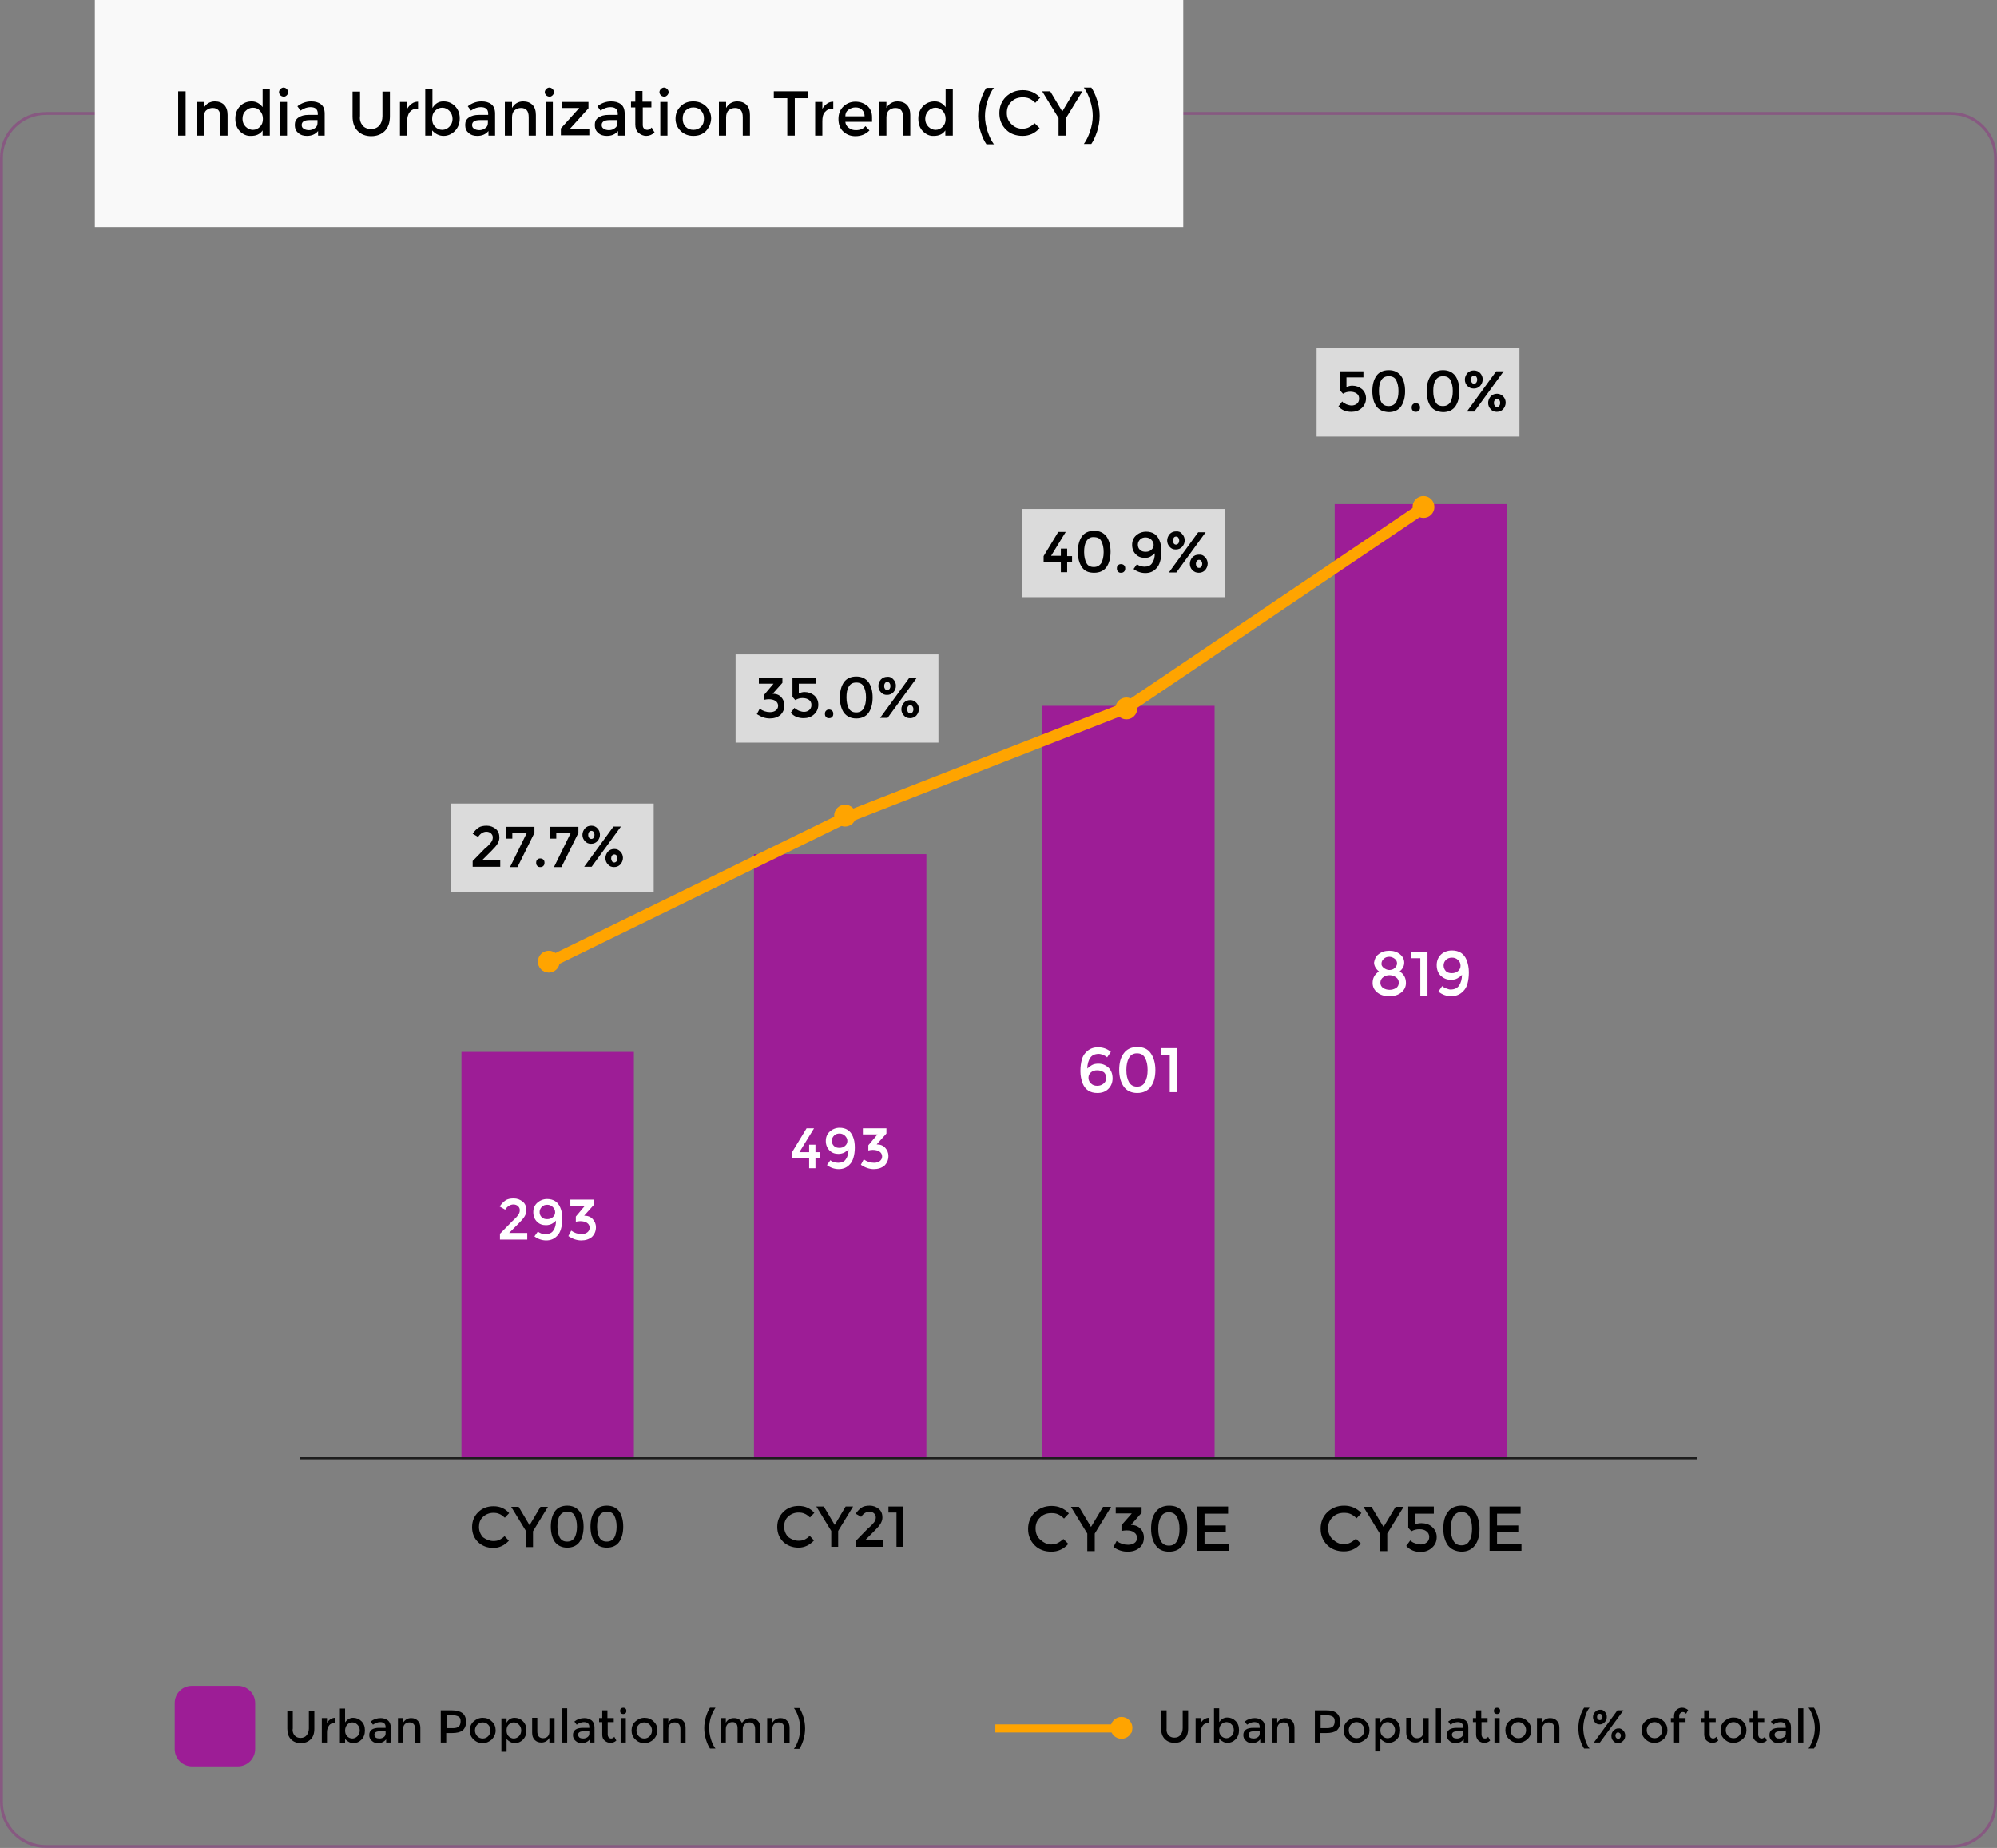 <?xml version="1.0" encoding="utf-8"?>
<!-- Generator: Adobe Illustrator 25.4.1, SVG Export Plug-In . SVG Version: 6.00 Build 0)  -->
<svg version="1.1" id="Layer_1" xmlns="http://www.w3.org/2000/svg" xmlns:xlink="http://www.w3.org/1999/xlink" x="0px" y="0px"
	 viewBox="0 0 695 643" style="enable-background:new 0 0 695 643;" xml:space="preserve">
<rect x="0" y="0" width="695" height="643" fill="#808080" stroke="none"/>
<style type="text/css">
	.st0{opacity:0.4;}
	.st1{fill:none;}
	.st2{fill:none;stroke:#911E82;}
	.st3{fill:#F9F9F9;}
	.st4{fill:#DBDBDB;}
	.st5{fill:#9D1D96;}
	.st6{fill:#FFFFFF;}
	.st7{fill:#FFA400;}
	.st8{fill:none;stroke:#FFA400;stroke-width:4;stroke-linecap:round;}
	.st9{fill:none;stroke:#1D1D1D;}
</style>
<g id="Rectangle_259" transform="translate(1010 394)" class="st0">
	<path class="st1" d="M-994-355h663c8.8,0,16,7.2,16,16v572c0,8.8-7.2,16-16,16h-663c-8.8,0-16-7.2-16-16v-572
		C-1010-347.8-1002.8-355-994-355z"/>
	<path class="st2" d="M-994-354.5h663c8.6,0,15.5,6.9,15.5,15.5v572c0,8.6-6.9,15.5-15.5,15.5h-663c-8.6,0-15.5-6.9-15.5-15.5v-572
		C-1009.5-347.6-1002.6-354.5-994-354.5z"/>
</g>
<rect id="Rectangle_260" x="33" y="0" class="st3" width="378.8" height="79"/>
<g>
	<path d="M62,31.8h2.6v15.4H62V31.8z"/>
	<path d="M70.9,40.9v6.3h-2.5V35.5h2.5v2.1c0.4-0.7,0.9-1.3,1.6-1.7c0.7-0.4,1.4-0.6,2.3-0.6c1.3,0,2.4,0.4,3.2,1.2s1.2,2,1.2,3.5
		v7.2h-2.5v-6.4c0-2.2-0.9-3.2-2.7-3.2c-0.9,0-1.6,0.3-2.2,0.8C71.2,38.9,70.9,39.8,70.9,40.9z"/>
	<path d="M83.5,45.7c-1.1-1.1-1.6-2.6-1.6-4.4c0-1.8,0.6-3.3,1.7-4.4s2.5-1.6,4-1.6s2.8,0.7,3.8,2v-6.4h2.5v16.3h-2.5v-1.8
		c-0.9,1.3-2.2,1.9-4,1.9C85.9,47.4,84.6,46.8,83.5,45.7z M84.4,41.4c0,1.1,0.4,2,1.1,2.7c0.7,0.7,1.6,1.1,2.5,1.1
		c1,0,1.8-0.4,2.5-1.1s1-1.6,1-2.7c0-1.1-0.3-2-1-2.8s-1.5-1.1-2.5-1.1c-1,0-1.8,0.4-2.5,1.1C84.7,39.3,84.4,40.3,84.4,41.4z"/>
	<path d="M97.6,33.2c-0.3-0.3-0.5-0.7-0.5-1.1c0-0.4,0.2-0.8,0.5-1.1c0.3-0.3,0.7-0.5,1.1-0.5c0.4,0,0.8,0.2,1.1,0.5
		c0.3,0.3,0.5,0.7,0.5,1.1c0,0.4-0.2,0.8-0.5,1.1c-0.3,0.3-0.7,0.5-1.1,0.5C98.3,33.6,97.9,33.5,97.6,33.2z M99.9,47.2h-2.5V35.5
		h2.5V47.2z"/>
	<path d="M112.9,47.2h-2.2v-1.6c-1,1.2-2.3,1.7-3.9,1.7c-1.2,0-2.2-0.3-3-1c-0.8-0.7-1.2-1.6-1.2-2.8c0-1.2,0.4-2,1.3-2.6
		c0.9-0.6,2-0.9,3.5-0.9h3.2v-0.4c0-1.6-0.9-2.3-2.6-2.3c-1.1,0-2.2,0.4-3.4,1.2l-1.1-1.5c1.4-1.1,3-1.7,4.8-1.7
		c1.4,0,2.5,0.3,3.4,1c0.9,0.7,1.3,1.8,1.3,3.3V47.2z M110.5,42.8v-1h-2.8c-1.8,0-2.7,0.6-2.7,1.7c0,0.6,0.2,1,0.7,1.3
		c0.4,0.3,1.1,0.5,1.8,0.5s1.5-0.2,2.1-0.7C110.2,44.2,110.5,43.6,110.5,42.8z"/>
	<path d="M126.2,43.7c0.7,0.8,1.7,1.2,2.9,1.2c1.2,0,2.2-0.4,2.9-1.2c0.7-0.8,1.1-1.9,1.1-3.3v-8.5h2.6v8.6c0,2.2-0.6,3.9-1.8,5.1
		c-1.2,1.2-2.8,1.8-4.7,1.8c-1.9,0-3.5-0.6-4.7-1.8c-1.2-1.2-1.8-2.9-1.8-5.1v-8.6h2.6v8.5C125.1,41.7,125.5,42.8,126.2,43.7z"/>
	<path d="M145.4,37.8c-1.2,0-2.1,0.4-2.8,1.2c-0.6,0.8-0.9,1.9-0.9,3.2v5h-2.5V35.5h2.5v2.4c0.4-0.7,0.9-1.3,1.6-1.8
		c0.7-0.5,1.4-0.7,2.2-0.7l0,2.5C145.5,37.8,145.5,37.8,145.4,37.8z"/>
	<path d="M154.3,35.3c1.6,0,2.9,0.5,4,1.6c1.1,1.1,1.7,2.5,1.7,4.3s-0.6,3.3-1.7,4.4s-2.4,1.7-3.9,1.7c-1.5,0-2.8-0.6-4-1.9v1.8H148
		V30.9h2.5v6.7C151.5,36,152.7,35.3,154.3,35.3z M150.4,41.4c0,1.1,0.3,2,1,2.7s1.5,1.1,2.5,1.1c1,0,1.8-0.4,2.5-1.1
		c0.7-0.7,1.1-1.6,1.1-2.7s-0.4-2.1-1.1-2.8s-1.5-1.1-2.5-1.1c-1,0-1.8,0.4-2.5,1.1S150.4,40.2,150.4,41.4z"/>
	<path d="M172.3,47.2H170v-1.6c-1,1.2-2.3,1.7-3.9,1.7c-1.2,0-2.2-0.3-3-1c-0.8-0.7-1.2-1.6-1.2-2.8c0-1.2,0.4-2,1.3-2.6
		c0.9-0.6,2-0.9,3.5-0.9h3.2v-0.4c0-1.6-0.9-2.3-2.6-2.3c-1.1,0-2.2,0.4-3.4,1.2l-1.1-1.5c1.4-1.1,3-1.7,4.8-1.7
		c1.4,0,2.5,0.3,3.4,1c0.9,0.7,1.3,1.8,1.3,3.3V47.2z M169.8,42.8v-1h-2.8c-1.8,0-2.7,0.6-2.7,1.7c0,0.6,0.2,1,0.7,1.3
		c0.4,0.3,1.1,0.5,1.8,0.5s1.5-0.2,2.1-0.7C169.5,44.2,169.8,43.6,169.8,42.8z"/>
	<path d="M178.2,40.9v6.3h-2.5V35.5h2.5v2.1c0.4-0.7,0.9-1.3,1.6-1.7c0.7-0.4,1.4-0.6,2.3-0.6c1.3,0,2.4,0.4,3.2,1.2
		c0.8,0.8,1.2,2,1.2,3.5v7.2H184v-6.4c0-2.2-0.9-3.2-2.7-3.2c-0.9,0-1.6,0.3-2.2,0.8C178.5,38.9,178.2,39.8,178.2,40.9z"/>
	<path d="M190.1,33.2c-0.3-0.3-0.5-0.7-0.5-1.1c0-0.4,0.2-0.8,0.5-1.1c0.3-0.3,0.7-0.5,1.1-0.5c0.4,0,0.8,0.2,1.1,0.5
		c0.3,0.3,0.5,0.7,0.5,1.1c0,0.4-0.2,0.8-0.5,1.1c-0.3,0.3-0.7,0.5-1.1,0.5C190.8,33.6,190.4,33.5,190.1,33.2z M192.4,47.2h-2.5
		V35.5h2.5V47.2z"/>
	<path d="M195.6,37.6v-2.1h9.2v2.2l-6.6,7.3h6.9v2.1h-9.9v-2.4l6.4-7.1H195.6z"/>
	<path d="M217.3,47.2h-2.2v-1.6c-1,1.2-2.3,1.7-3.9,1.7c-1.2,0-2.2-0.3-3-1c-0.8-0.7-1.2-1.6-1.2-2.8c0-1.2,0.4-2,1.3-2.6
		c0.9-0.6,2-0.9,3.5-0.9h3.2v-0.4c0-1.6-0.9-2.3-2.6-2.3c-1.1,0-2.2,0.4-3.4,1.2l-1.1-1.5c1.4-1.1,3-1.7,4.8-1.7
		c1.4,0,2.5,0.3,3.4,1c0.9,0.7,1.3,1.8,1.3,3.3V47.2z M214.9,42.8v-1h-2.8c-1.8,0-2.7,0.6-2.7,1.7c0,0.6,0.2,1,0.7,1.3
		c0.4,0.3,1.1,0.5,1.8,0.5c0.8,0,1.5-0.2,2.1-0.7C214.6,44.2,214.9,43.6,214.9,42.8z"/>
	<path d="M223.7,37.5v5.9c0,0.6,0.1,1,0.4,1.3s0.7,0.5,1.2,0.5c0.5,0,1-0.3,1.5-0.8l1,1.7c-0.9,0.8-1.8,1.2-2.9,1.2
		c-1,0-1.9-0.4-2.7-1.1s-1.1-1.7-1.1-2.9v-5.9h-1.5v-2h1.5v-3.7h2.5v3.7h3.1v2H223.7z"/>
	<path d="M230,33.2c-0.3-0.3-0.5-0.7-0.5-1.1c0-0.4,0.2-0.8,0.5-1.1c0.3-0.3,0.7-0.5,1.1-0.5c0.4,0,0.8,0.2,1.1,0.5
		c0.3,0.3,0.5,0.7,0.5,1.1c0,0.4-0.2,0.8-0.5,1.1c-0.3,0.3-0.7,0.5-1.1,0.5C230.7,33.6,230.3,33.5,230,33.2z M232.3,47.2h-2.5V35.5
		h2.5V47.2z"/>
	<path d="M245.7,45.6c-1.2,1.2-2.6,1.7-4.4,1.7s-3.2-0.6-4.4-1.7c-1.2-1.2-1.8-2.6-1.8-4.3c0-1.7,0.6-3.1,1.8-4.3
		c1.2-1.2,2.6-1.7,4.4-1.7s3.2,0.6,4.4,1.7c1.2,1.2,1.8,2.6,1.8,4.3C247.4,43,246.8,44.4,245.7,45.6z M238.6,44.1
		c0.7,0.7,1.6,1.1,2.7,1.1s2-0.4,2.7-1.1c0.7-0.7,1-1.6,1-2.8s-0.3-2-1-2.8c-0.7-0.7-1.6-1.1-2.7-1.1s-2,0.4-2.7,1.1
		c-0.7,0.7-1,1.6-1,2.8S237.9,43.4,238.6,44.1z"/>
	<path d="M252.7,40.9v6.3h-2.5V35.5h2.5v2.1c0.4-0.7,0.9-1.3,1.6-1.7c0.7-0.4,1.4-0.6,2.3-0.6c1.3,0,2.4,0.4,3.2,1.2
		c0.8,0.8,1.2,2,1.2,3.5v7.2h-2.5v-6.4c0-2.2-0.9-3.2-2.7-3.2c-0.9,0-1.6,0.3-2.2,0.8C253,38.9,252.7,39.8,252.7,40.9z"/>
	<path d="M276.6,34.2v13H274v-13h-4.7v-2.4h11.9v2.4H276.6z"/>
	<path d="M289.9,37.8c-1.2,0-2.1,0.4-2.8,1.2s-0.9,1.9-0.9,3.2v5h-2.5V35.5h2.5v2.4c0.4-0.7,0.9-1.3,1.6-1.8
		c0.7-0.5,1.4-0.7,2.2-0.7l0,2.5C290,37.8,289.9,37.8,289.9,37.8z"/>
	<path d="M303.4,42.4h-9.2c0.1,0.9,0.4,1.5,1.2,2.1s1.5,0.8,2.5,0.8c1.5,0,2.6-0.5,3.3-1.4l1.4,1.5c-1.3,1.3-2.9,2-4.9,2
		c-1.6,0-3-0.5-4.2-1.6s-1.7-2.6-1.7-4.4c0-1.8,0.6-3.3,1.8-4.4c1.2-1.1,2.6-1.6,4.1-1.6c1.6,0,2.9,0.5,4.1,1.4c1.1,1,1.7,2.3,1.7,4
		V42.4z M294.2,40.5h6.7c0-1-0.3-1.7-0.9-2.3s-1.4-0.8-2.3-0.8c-0.9,0-1.7,0.3-2.4,0.8C294.5,38.8,294.2,39.5,294.2,40.5z"/>
	<path d="M308.5,40.9v6.3h-2.5V35.5h2.5v2.1c0.4-0.7,0.9-1.3,1.6-1.7c0.7-0.4,1.4-0.6,2.3-0.6c1.3,0,2.4,0.4,3.2,1.2
		c0.8,0.8,1.2,2,1.2,3.5v7.2h-2.5v-6.4c0-2.2-0.9-3.2-2.7-3.2c-0.9,0-1.6,0.3-2.2,0.8C308.8,38.9,308.5,39.8,308.5,40.9z"/>
	<path d="M321.2,45.7c-1.1-1.1-1.6-2.6-1.6-4.4c0-1.8,0.6-3.3,1.7-4.4c1.1-1.1,2.5-1.6,4-1.6c1.6,0,2.8,0.7,3.8,2v-6.4h2.5v16.3H329
		v-1.8c-0.9,1.3-2.2,1.9-4,1.9C323.6,47.4,322.3,46.8,321.2,45.7z M322,41.4c0,1.1,0.4,2,1.1,2.7s1.6,1.1,2.5,1.1
		c1,0,1.8-0.4,2.5-1.1c0.7-0.7,1-1.6,1-2.7c0-1.1-0.3-2-1-2.8c-0.7-0.7-1.5-1.1-2.5-1.1s-1.8,0.4-2.5,1.1S322,40.3,322,41.4z"/>
	<path d="M343.7,35.1c-0.6,1.8-0.9,3.6-0.9,5.3s0.3,3.4,0.9,5.3c0.6,1.8,1.3,3.3,2.2,4.5h-2.6c-0.7-1-1.4-2.4-2-4.3
		c-0.6-1.8-0.9-3.7-0.9-5.5s0.3-3.7,0.9-5.5c0.6-1.8,1.2-3.3,2-4.3h2.6C345,31.7,344.3,33.2,343.7,35.1z"/>
	<path d="M355.8,44.8c0.9,0,1.7-0.2,2.3-0.5c0.6-0.3,1.3-0.8,2-1.4l1.7,1.7c-1.6,1.8-3.6,2.7-5.9,2.7c-2.3,0-4.3-0.7-5.8-2.2
		c-1.5-1.5-2.3-3.4-2.3-5.7s0.8-4.2,2.3-5.7c1.6-1.5,3.5-2.3,5.9-2.3c2.4,0,4.4,0.9,6,2.6l-1.7,1.8c-0.7-0.7-1.4-1.2-2.1-1.5
		c-0.7-0.3-1.4-0.4-2.3-0.4c-1.6,0-2.9,0.5-3.9,1.5c-1.1,1-1.6,2.3-1.6,3.9s0.5,2.9,1.6,3.9C353.1,44.3,354.3,44.8,355.8,44.8z"/>
	<path d="M371,47.2h-2.6v-6.1l-5.7-9.3h2.8l4.2,7l4.2-7h2.8l-5.7,9.3V47.2z"/>
	<path d="M379.4,45.6c0.6-1.8,0.9-3.6,0.9-5.3s-0.3-3.4-0.9-5.3c-0.6-1.8-1.3-3.3-2.2-4.5h2.6c0.7,1,1.4,2.4,2,4.3
		c0.6,1.8,0.9,3.7,0.9,5.5s-0.3,3.7-0.9,5.5c-0.6,1.8-1.3,3.3-2,4.3h-2.6C378.1,48.9,378.8,47.4,379.4,45.6z"/>
</g>
<g>
	<rect x="156.9" y="279.6" class="st4" width="70.6" height="30.7"/>
	<path id="Path_166" class="st5" d="M160.6,366h60v141.7h-60V366z"/>
	<g>
		<path class="st6" d="M180.3,422.8c0.4-0.5,0.6-1.1,0.6-1.7c0-0.6-0.2-1-0.6-1.4c-0.4-0.4-1-0.6-1.6-0.6c-1.1,0-2.1,0.6-2.9,1.8
			l-1.9-1.1c0.6-0.9,1.3-1.6,2-2.1c0.7-0.5,1.7-0.7,2.9-0.7c1.2,0,2.2,0.4,3.1,1.1s1.3,1.8,1.3,3c0,0.7-0.2,1.4-0.6,2.1
			c-0.4,0.7-1.1,1.5-2.1,2.5l-3.3,3.3h6.3v2.3H174v-2l4.2-4.3C179.2,424.1,179.9,423.4,180.3,422.8z"/>
		<path class="st6" d="M189.9,429.4c1.2,0,2.2-0.4,2.7-1.3c0.6-0.8,0.9-2,0.9-3.4c-0.3,0.4-0.8,0.7-1.4,1.1
			c-0.6,0.3-1.3,0.5-2.1,0.5c-1.3,0-2.3-0.4-3.1-1.2c-0.8-0.8-1.3-1.9-1.3-3.3s0.5-2.5,1.4-3.3c0.9-0.8,2.1-1.3,3.4-1.3
			c2.2,0,3.8,1,4.6,3c0.5,1.1,0.7,2.4,0.7,3.9c0,1.4-0.2,2.6-0.5,3.6c-0.3,1-0.7,1.7-1.3,2.3c-1,1.1-2.3,1.6-3.8,1.6
			s-2.9-0.5-4.1-1.4l1.2-1.7c0.3,0.3,0.7,0.5,1.2,0.7C189.1,429.3,189.5,429.4,189.9,429.4z M190.4,424.2c0.8,0,1.5-0.2,2-0.7
			c0.5-0.4,0.8-1,0.8-1.7c0-0.7-0.3-1.3-0.8-1.8c-0.5-0.5-1.2-0.8-1.9-0.8c-0.8,0-1.4,0.2-1.9,0.7c-0.5,0.5-0.8,1.1-0.8,1.8
			s0.2,1.3,0.7,1.8S189.6,424.2,190.4,424.2z"/>
		<path class="st6" d="M198.5,419.5v-2.1h8.2v1.8l-3.4,3.8c1.3,0,2.3,0.4,3,1.2c0.7,0.8,1.1,1.7,1.1,2.8c0,1.4-0.5,2.5-1.4,3.4
			c-1,0.8-2.2,1.2-3.7,1.2c-1.5,0-3-0.5-4.5-1.5l1-1.9c1.1,0.8,2.3,1.2,3.6,1.2c0.8,0,1.5-0.2,2-0.6c0.5-0.4,0.8-0.9,0.8-1.6
			c0-0.7-0.3-1.3-0.9-1.7s-1.4-0.6-2.4-0.6c-0.5,0-1,0.1-1.5,0.2v-1.8l3.2-3.8H198.5z"/>
	</g>
	<path id="Path_166_00000132783197415223624450000002036098249095533717_" class="st5" d="M262.4,297.2h60v210.5h-60V297.2z"/>
	<g>
		<path class="st6" d="M281.6,400.9v-2.6h2.2v2.6h1.7v2.1h-1.7v3.5h-2.2v-3.5h-6V401l5.1-8.4h2.6l-5.1,8.3H281.6z"/>
		<path class="st6" d="M291.7,404.6c1.2,0,2.2-0.4,2.7-1.3c0.6-0.8,0.9-2,0.9-3.4c-0.3,0.4-0.8,0.7-1.4,1.1
			c-0.6,0.3-1.3,0.5-2.1,0.5c-1.3,0-2.3-0.4-3.1-1.2c-0.8-0.8-1.3-1.9-1.3-3.3s0.5-2.5,1.4-3.3c0.9-0.8,2.1-1.3,3.4-1.3
			c2.2,0,3.8,1,4.6,3c0.5,1.1,0.7,2.4,0.7,3.9c0,1.4-0.2,2.6-0.5,3.6c-0.3,1-0.7,1.7-1.3,2.3c-1,1.1-2.3,1.6-3.8,1.6
			s-2.9-0.5-4.1-1.4l1.2-1.7c0.3,0.3,0.7,0.5,1.2,0.7C290.8,404.5,291.3,404.6,291.7,404.6z M292.1,399.4c0.8,0,1.5-0.2,2-0.7
			c0.5-0.4,0.8-1,0.8-1.7c0-0.7-0.3-1.3-0.8-1.8c-0.5-0.5-1.2-0.8-1.9-0.8c-0.8,0-1.4,0.2-1.9,0.7c-0.5,0.5-0.8,1.1-0.8,1.8
			s0.2,1.3,0.7,1.8S291.3,399.4,292.1,399.4z"/>
		<path class="st6" d="M300.3,394.7v-2.1h8.2v1.8l-3.4,3.8c1.3,0,2.3,0.4,3,1.2c0.7,0.8,1.1,1.7,1.1,2.8c0,1.4-0.5,2.5-1.4,3.4
			c-1,0.8-2.2,1.2-3.7,1.2c-1.5,0-3-0.5-4.5-1.5l1-1.9c1.1,0.8,2.3,1.2,3.6,1.2c0.8,0,1.5-0.2,2-0.6c0.5-0.4,0.8-0.9,0.8-1.6
			c0-0.7-0.3-1.3-0.9-1.7s-1.4-0.6-2.4-0.6c-0.5,0-1,0.1-1.5,0.2v-1.8l3.2-3.8H300.3z"/>
	</g>
	<path id="Path_166_00000090988873042093792930000007882837740494440875_" class="st5" d="M362.7,245.6h60v262.1h-60V245.6z"/>
	<g>
		<path class="st6" d="M382.4,366.7c-1.4,0-2.4,0.5-3,1.4s-1,2.2-1,3.7c0.4-0.4,0.9-0.8,1.6-1.2c0.7-0.4,1.5-0.5,2.3-0.5
			c1.4,0,2.5,0.5,3.5,1.4c0.9,0.9,1.4,2.1,1.4,3.7c0,1.5-0.5,2.7-1.5,3.7s-2.3,1.4-3.8,1.4c-2.5,0-4.2-1.1-5.1-3.3
			c-0.5-1.3-0.8-2.7-0.8-4.3s0.2-2.9,0.5-4c0.3-1.1,0.8-1.9,1.4-2.5c1.1-1.2,2.5-1.8,4.2-1.8c1.7,0,3.2,0.5,4.5,1.6l-1.3,1.9
			c-0.3-0.3-0.8-0.6-1.4-0.8C383.3,366.8,382.8,366.7,382.4,366.7z M381.9,372.4c-0.9,0-1.6,0.2-2.2,0.7s-0.9,1.1-0.9,1.9
			c0,0.8,0.3,1.5,0.9,2c0.6,0.6,1.3,0.8,2.2,0.8s1.6-0.3,2.2-0.8c0.6-0.5,0.9-1.2,0.9-1.9c0-0.8-0.3-1.5-0.8-2
			C383.5,372.7,382.8,372.4,381.9,372.4z"/>
		<path class="st6" d="M391.1,378.1c-1-1.4-1.6-3.4-1.6-5.8s0.5-4.4,1.6-5.8c1-1.4,2.6-2.2,4.7-2.2s3.7,0.7,4.7,2.2
			c1,1.4,1.6,3.4,1.6,5.8s-0.5,4.4-1.6,5.8c-1,1.4-2.6,2.2-4.7,2.2S392.1,379.5,391.1,378.1z M392.9,368.1c-0.6,1.1-0.9,2.4-0.9,4.2
			s0.3,3.1,0.9,4.2c0.6,1.1,1.6,1.6,2.8,1.6c1.3,0,2.2-0.5,2.8-1.6s0.9-2.4,0.9-4.2s-0.3-3.1-0.9-4.2s-1.5-1.6-2.8-1.6
			C394.5,366.5,393.5,367,392.9,368.1z"/>
		<path class="st6" d="M404,364.7h5.6V380h-2.5V367H404V364.7z"/>
	</g>
	<path id="Path_166_00000134970035449274465610000000610856621054041254_" class="st5" d="M464.5,175.4h60v332.3h-60V175.4z"/>
	<g>
		<path class="st6" d="M479.8,332c1-0.8,2.2-1.2,3.7-1.2s2.7,0.4,3.7,1.2c1,0.8,1.5,1.8,1.5,2.9c0,1.2-0.5,2.2-1.6,3.1
			c1.5,0.9,2.2,2.3,2.2,4c0,1.3-0.5,2.4-1.6,3.3c-1.1,0.9-2.4,1.3-4.2,1.3s-3.1-0.4-4.2-1.3c-1.1-0.9-1.6-2-1.6-3.3
			c0-1.7,0.7-3,2.2-4c-1.1-0.9-1.7-2-1.7-3.1C478.4,333.7,478.8,332.7,479.8,332z M481.4,343.8c0.7,0.4,1.4,0.6,2.2,0.6
			s1.5-0.2,2.2-0.6c0.7-0.4,1-1.1,1-1.9c0-0.8-0.3-1.4-1-1.9c-0.6-0.4-1.4-0.7-2.2-0.7s-1.6,0.2-2.2,0.7c-0.6,0.4-1,1.1-1,1.9
			C480.4,342.7,480.7,343.3,481.4,343.8z M481.6,336.8c0.6,0.4,1.2,0.7,1.9,0.7s1.4-0.2,1.9-0.7s0.8-1,0.8-1.6
			c0-0.7-0.3-1.2-0.8-1.6c-0.5-0.4-1.2-0.7-1.9-0.7s-1.4,0.2-1.9,0.7c-0.5,0.4-0.8,1-0.8,1.6C480.7,335.8,481,336.3,481.6,336.8z"/>
		<path class="st6" d="M491.2,331.1h5.6v15.4h-2.5v-13.1h-3.1V331.1z"/>
		<path class="st6" d="M504.8,344.3c1.4,0,2.4-0.5,3-1.4c0.6-0.9,1-2.2,1-3.7c-0.4,0.4-0.9,0.8-1.6,1.2s-1.5,0.5-2.3,0.5
			c-1.4,0-2.5-0.5-3.5-1.4c-0.9-0.9-1.4-2.1-1.4-3.7c0-1.5,0.5-2.7,1.5-3.7c1-0.9,2.3-1.4,3.8-1.4c2.5,0,4.2,1.1,5.1,3.3
			c0.5,1.3,0.8,2.7,0.8,4.3s-0.2,2.9-0.5,4c-0.3,1.1-0.8,1.9-1.4,2.5c-1.1,1.2-2.5,1.8-4.2,1.8c-1.7,0-3.2-0.5-4.5-1.6l1.3-1.9
			c0.3,0.3,0.8,0.6,1.4,0.8S504.3,344.3,504.8,344.3z M505.2,338.6c0.9,0,1.6-0.2,2.2-0.7s0.9-1.1,0.9-1.9s-0.3-1.5-0.9-2
			c-0.6-0.6-1.3-0.8-2.1-0.8c-0.9,0-1.6,0.3-2.1,0.8s-0.8,1.2-0.8,1.9s0.3,1.5,0.8,2C503.6,338.3,504.3,338.6,505.2,338.6z"/>
	</g>
	<g>
		<path d="M171.7,536.2c0.8,0,1.5-0.1,2.1-0.4c0.6-0.3,1.2-0.7,1.8-1.3l1.5,1.6c-1.5,1.6-3.3,2.5-5.4,2.5c-2.1,0-3.9-0.7-5.3-2
			c-1.4-1.4-2.1-3.1-2.1-5.2s0.7-3.8,2.1-5.2c1.4-1.4,3.2-2.1,5.4-2.1c2.2,0,4,0.8,5.4,2.4l-1.5,1.6c-0.7-0.6-1.3-1.1-1.9-1.3
			c-0.6-0.3-1.3-0.4-2.1-0.4c-1.4,0-2.6,0.5-3.6,1.4s-1.4,2.1-1.4,3.5s0.5,2.6,1.4,3.6C169.2,535.7,170.4,536.2,171.7,536.2z"/>
		<path d="M185.5,538.3h-2.4v-5.5l-5.2-8.5h2.6l3.8,6.4l3.8-6.4h2.6l-5.2,8.5V538.3z"/>
		<path d="M193.1,536.5c-0.9-1.3-1.4-3.1-1.4-5.3c0-2.2,0.5-4,1.4-5.3c0.9-1.3,2.4-2,4.3-2s3.3,0.7,4.3,2c0.9,1.3,1.4,3.1,1.4,5.3
			c0,2.2-0.5,4-1.4,5.3c-0.9,1.3-2.4,2-4.3,2S194.1,537.8,193.1,536.5z M194.8,527.4c-0.6,1-0.8,2.2-0.8,3.8c0,1.6,0.3,2.8,0.8,3.8
			c0.6,1,1.4,1.4,2.6,1.4s2-0.5,2.6-1.4c0.5-1,0.8-2.2,0.8-3.8c0-1.6-0.3-2.8-0.8-3.8c-0.5-1-1.4-1.4-2.6-1.4
			S195.4,526.5,194.8,527.4z"/>
		<path d="M206.9,536.5c-0.9-1.3-1.4-3.1-1.4-5.3c0-2.2,0.5-4,1.4-5.3c0.9-1.3,2.4-2,4.3-2s3.3,0.7,4.3,2c0.9,1.3,1.4,3.1,1.4,5.3
			c0,2.2-0.5,4-1.4,5.3c-0.9,1.3-2.4,2-4.3,2S207.8,537.8,206.9,536.5z M208.6,527.4c-0.6,1-0.8,2.2-0.8,3.8c0,1.6,0.3,2.8,0.8,3.8
			c0.6,1,1.4,1.4,2.6,1.4s2-0.5,2.6-1.4c0.5-1,0.8-2.2,0.8-3.8c0-1.6-0.3-2.8-0.8-3.8c-0.5-1-1.4-1.4-2.6-1.4
			S209.1,526.5,208.6,527.4z"/>
	</g>
	<g>
		<path d="M277.9,536.1c0.8,0,1.5-0.1,2.1-0.4c0.6-0.3,1.2-0.7,1.8-1.3l1.5,1.6c-1.5,1.6-3.3,2.5-5.4,2.5c-2.1,0-3.9-0.7-5.3-2
			c-1.4-1.4-2.1-3.1-2.1-5.2s0.7-3.8,2.1-5.2c1.4-1.4,3.2-2.1,5.4-2.1c2.2,0,4,0.8,5.4,2.4l-1.5,1.6c-0.7-0.6-1.3-1.1-1.9-1.3
			c-0.6-0.3-1.3-0.4-2.1-0.4c-1.4,0-2.6,0.5-3.6,1.4s-1.4,2.1-1.4,3.5s0.5,2.6,1.4,3.6C275.4,535.6,276.6,536.1,277.9,536.1z"/>
		<path d="M291.7,538.2h-2.4v-5.5l-5.2-8.5h2.6l3.8,6.4l3.8-6.4h2.6l-5.2,8.5V538.2z"/>
		<path d="M304.2,529.7c0.4-0.5,0.6-1.1,0.6-1.7c0-0.6-0.2-1-0.6-1.4c-0.4-0.4-1-0.6-1.6-0.6c-1.1,0-2.1,0.6-2.9,1.8l-1.9-1.1
			c0.6-0.9,1.3-1.6,2-2.1c0.7-0.5,1.7-0.7,2.9-0.7c1.2,0,2.2,0.4,3.1,1.1s1.3,1.8,1.3,3c0,0.7-0.2,1.4-0.6,2.1
			c-0.4,0.7-1.1,1.5-2.1,2.5l-3.3,3.3h6.3v2.3h-9.6v-2l4.2-4.3C303.1,531,303.8,530.2,304.2,529.7z"/>
		<path d="M309.1,524.2h5.1v14H312v-11.9h-2.8V524.2z"/>
	</g>
	<g>
		<path d="M365.8,537.4c0.9,0,1.7-0.2,2.3-0.5s1.3-0.8,2-1.4l1.7,1.7c-1.6,1.8-3.6,2.7-5.9,2.7s-4.3-0.7-5.8-2.2
			c-1.5-1.5-2.3-3.4-2.3-5.7s0.8-4.2,2.3-5.7c1.6-1.5,3.5-2.3,5.9-2.3c2.4,0,4.4,0.9,6,2.6l-1.7,1.8c-0.7-0.7-1.4-1.2-2.1-1.5
			c-0.7-0.3-1.4-0.4-2.3-0.4c-1.6,0-2.9,0.5-3.9,1.5c-1.1,1-1.6,2.3-1.6,3.8c0,1.6,0.5,2.9,1.6,3.9S364.4,537.4,365.8,537.4z"/>
		<path d="M381,539.7h-2.6v-6.1l-5.7-9.3h2.8l4.2,7l4.2-7h2.8l-5.7,9.3V539.7z"/>
		<path d="M388.3,526.7v-2.3h9v2l-3.7,4.2c1.4,0,2.5,0.5,3.3,1.3c0.8,0.8,1.2,1.9,1.2,3c0,1.6-0.5,2.8-1.6,3.7
			c-1.1,0.9-2.4,1.3-4.1,1.3s-3.3-0.5-4.9-1.6l1.1-2.1c1.3,0.9,2.6,1.3,4,1.3c0.9,0,1.6-0.2,2.2-0.6c0.6-0.4,0.9-1,0.9-1.8
			c0-0.8-0.3-1.4-1-1.9c-0.6-0.5-1.5-0.7-2.7-0.7c-0.6,0-1.1,0.1-1.7,0.2v-2l3.6-4.1H388.3z"/>
		<path d="M402.2,537.7c-1-1.4-1.6-3.4-1.6-5.8s0.5-4.4,1.6-5.8c1-1.4,2.6-2.2,4.7-2.2s3.7,0.7,4.7,2.2c1,1.4,1.6,3.4,1.6,5.8
			s-0.5,4.4-1.6,5.8c-1,1.4-2.6,2.2-4.7,2.2S403.2,539.2,402.2,537.7z M404,527.8c-0.6,1.1-0.9,2.4-0.9,4.2c0,1.7,0.3,3.1,0.9,4.2
			s1.6,1.6,2.8,1.6c1.3,0,2.2-0.5,2.8-1.6c0.6-1,0.9-2.4,0.9-4.2c0-1.7-0.3-3.1-0.9-4.2c-0.6-1-1.5-1.6-2.8-1.6
			C405.6,526.2,404.6,526.7,404,527.8z"/>
		<path d="M427.4,524.3v2.4h-8.2v4.1h7.4v2.3h-7.4v4.1h8.5v2.4h-11.1v-15.4H427.4z"/>
	</g>
	<g>
		<path d="M467.6,537.3c0.9,0,1.7-0.2,2.3-0.5s1.3-0.8,2-1.4l1.7,1.7c-1.6,1.8-3.6,2.7-5.9,2.7s-4.3-0.7-5.8-2.2
			c-1.5-1.5-2.3-3.4-2.3-5.7s0.8-4.2,2.3-5.7c1.6-1.5,3.5-2.3,5.9-2.3c2.4,0,4.4,0.9,6,2.6l-1.7,1.8c-0.7-0.7-1.4-1.2-2.1-1.5
			c-0.7-0.3-1.4-0.4-2.3-0.4c-1.6,0-2.9,0.5-3.9,1.5c-1.1,1-1.6,2.3-1.6,3.8c0,1.6,0.5,2.9,1.6,3.9S466.1,537.3,467.6,537.3z"/>
		<path d="M482.8,539.7h-2.6v-6.1l-5.7-9.3h2.8l4.2,7l4.2-7h2.8l-5.7,9.3V539.7z"/>
		<path d="M499,524.3v2.4h-6.5v3.8c0.6-0.4,1.4-0.5,2.2-0.5c1.4,0,2.7,0.4,3.7,1.3c1,0.9,1.6,2,1.6,3.5s-0.5,2.7-1.6,3.7
			c-1.1,1-2.4,1.5-4,1.5c-2.1,0-3.7-0.7-5-2.1l1.4-1.9c0.1,0.1,0.3,0.3,0.5,0.4c0.2,0.2,0.6,0.4,1.2,0.6s1.3,0.4,2,0.4
			c0.7,0,1.4-0.2,2-0.7c0.6-0.4,0.9-1.1,0.9-1.9s-0.3-1.5-1-2c-0.6-0.5-1.4-0.7-2.4-0.7s-1.9,0.2-2.8,0.7l-1.1-1.2v-7.4H499z"/>
		<path d="M503.9,537.7c-1-1.4-1.6-3.4-1.6-5.8s0.5-4.4,1.6-5.8c1-1.4,2.6-2.2,4.7-2.2c2.1,0,3.7,0.7,4.7,2.2c1,1.4,1.6,3.4,1.6,5.8
			s-0.5,4.4-1.6,5.8c-1,1.4-2.6,2.2-4.7,2.2C506.6,539.8,505,539.1,503.9,537.7z M505.8,527.7c-0.6,1.1-0.9,2.4-0.9,4.2
			c0,1.7,0.3,3.1,0.9,4.2c0.6,1.1,1.6,1.6,2.8,1.6c1.3,0,2.2-0.5,2.8-1.6c0.6-1,0.9-2.4,0.9-4.2c0-1.7-0.3-3.1-0.9-4.2
			c-0.6-1-1.5-1.6-2.8-1.6C507.4,526.1,506.4,526.7,505.8,527.7z"/>
		<path d="M529.2,524.3v2.4H521v4.1h7.4v2.3H521v4.1h8.5v2.4h-11.1v-15.4H529.2z"/>
	</g>
	<g>
		<path d="M170.9,293.1c0.4-0.5,0.6-1.1,0.6-1.7s-0.2-1-0.6-1.4s-1-0.6-1.6-0.6c-1.1,0-2.1,0.6-2.9,1.8l-1.9-1.1
			c0.6-0.9,1.3-1.6,2-2.1c0.7-0.5,1.7-0.7,2.9-0.7c1.2,0,2.2,0.4,3.1,1.1c0.9,0.7,1.3,1.8,1.3,3c0,0.7-0.2,1.4-0.6,2.1
			c-0.4,0.7-1.1,1.5-2.1,2.5l-3.3,3.3h6.3v2.3h-9.6v-2l4.2-4.3C169.9,294.4,170.5,293.6,170.9,293.1z"/>
		<path d="M176.2,291.7v-4h9.8v2.1l-5.9,11.9h-2.6l5.8-11.8h-5v1.9H176.2z"/>
		<path d="M187,301.3c-0.3-0.3-0.4-0.6-0.4-1.1s0.1-0.8,0.4-1.1c0.3-0.3,0.6-0.4,1-0.4s0.8,0.1,1.1,0.4c0.3,0.3,0.4,0.6,0.4,1.1
			s-0.1,0.8-0.4,1.1c-0.3,0.3-0.6,0.4-1.1,0.4S187.3,301.6,187,301.3z"/>
		<path d="M191.5,291.7v-4h9.8v2.1l-5.9,11.9h-2.6l5.8-11.8h-5v1.9H191.5z"/>
		<path d="M207.9,288.2c0.6,0.6,0.9,1.4,0.9,2.2c0,0.9-0.3,1.6-0.9,2.3c-0.6,0.6-1.3,0.9-2.2,0.9c-0.9,0-1.6-0.3-2.1-0.9
			c-0.6-0.6-0.9-1.4-0.9-2.2s0.3-1.6,0.9-2.3c0.6-0.6,1.3-0.9,2.2-0.9C206.6,287.3,207.4,287.6,207.9,288.2z M216.1,287.6l-10.2,14
			h-2.6l10.2-14H216.1z M206.6,291.5c0.2-0.3,0.3-0.6,0.3-1s-0.1-0.7-0.3-1c-0.2-0.3-0.5-0.4-0.8-0.4c-0.3,0-0.6,0.1-0.8,0.4
			c-0.2,0.3-0.3,0.6-0.3,1s0.1,0.7,0.3,1c0.2,0.3,0.5,0.4,0.8,0.4C206.1,291.9,206.4,291.8,206.6,291.5z M215.9,296.3
			c0.6,0.6,0.9,1.4,0.9,2.2s-0.3,1.6-0.9,2.3c-0.6,0.6-1.3,0.9-2.2,0.9s-1.6-0.3-2.1-0.9c-0.6-0.6-0.9-1.4-0.9-2.2s0.3-1.6,0.9-2.3
			c0.6-0.6,1.3-0.9,2.2-0.9S215.3,295.7,215.9,296.3z M214.6,299.7c0.2-0.3,0.3-0.6,0.3-1s-0.1-0.7-0.3-1c-0.2-0.3-0.5-0.4-0.8-0.4
			c-0.3,0-0.6,0.1-0.8,0.4c-0.2,0.3-0.3,0.6-0.3,1s0.1,0.7,0.3,1c0.2,0.3,0.5,0.4,0.8,0.4C214.1,300.1,214.4,299.9,214.6,299.7z"/>
	</g>
	<rect x="256" y="227.7" class="st4" width="70.6" height="30.7"/>
	<g>
		<path d="M264.1,237.9v-2.1h8.2v1.8l-3.4,3.8c1.3,0,2.3,0.4,3,1.2c0.7,0.8,1.1,1.7,1.1,2.8c0,1.4-0.5,2.5-1.4,3.4
			c-1,0.8-2.2,1.2-3.7,1.2c-1.5,0-3-0.5-4.5-1.5l1-1.9c1.1,0.8,2.3,1.2,3.6,1.2c0.8,0,1.5-0.2,2-0.6c0.5-0.4,0.8-0.9,0.8-1.6
			s-0.3-1.3-0.9-1.7s-1.4-0.6-2.4-0.6c-0.5,0-1,0.1-1.5,0.2v-1.8l3.2-3.8H264.1z"/>
		<path d="M283.9,235.8v2.1H278v3.4c0.6-0.3,1.3-0.5,2-0.5c1.3,0,2.4,0.4,3.4,1.2c0.9,0.8,1.4,1.9,1.4,3.2s-0.5,2.5-1.5,3.4
			c-1,0.9-2.2,1.3-3.6,1.3c-1.9,0-3.4-0.6-4.5-1.9l1.3-1.7c0.1,0.1,0.2,0.2,0.4,0.4c0.2,0.1,0.6,0.3,1.1,0.6
			c0.6,0.2,1.2,0.4,1.8,0.4c0.7,0,1.3-0.2,1.8-0.6c0.5-0.4,0.8-1,0.8-1.8c0-0.8-0.3-1.4-0.9-1.8s-1.3-0.6-2.2-0.6s-1.7,0.2-2.5,0.7
			l-1-1.1v-6.7H283.9z"/>
		<path d="M287.5,249.5c-0.3-0.3-0.4-0.6-0.4-1.1s0.1-0.8,0.4-1.1c0.3-0.3,0.6-0.4,1-0.4s0.8,0.1,1.1,0.4c0.3,0.3,0.4,0.6,0.4,1.1
			s-0.1,0.8-0.4,1.1c-0.3,0.3-0.6,0.4-1.1,0.4S287.8,249.8,287.5,249.5z"/>
		<path d="M293.7,248c-0.9-1.3-1.4-3.1-1.4-5.3c0-2.2,0.5-4,1.4-5.3c0.9-1.3,2.4-2,4.3-2s3.3,0.7,4.3,2c0.9,1.3,1.4,3.1,1.4,5.3
			c0,2.2-0.5,4-1.4,5.3c-0.9,1.3-2.4,2-4.3,2S294.7,249.3,293.7,248z M295.4,238.9c-0.6,1-0.8,2.2-0.8,3.8s0.3,2.8,0.8,3.8
			c0.6,1,1.4,1.4,2.6,1.4s2-0.5,2.6-1.4c0.5-1,0.8-2.2,0.8-3.8c0-1.6-0.3-2.8-0.8-3.8c-0.5-1-1.4-1.4-2.6-1.4S296,237.9,295.4,238.9
			z"/>
		<path d="M310.9,236.4c0.6,0.6,0.9,1.4,0.9,2.2c0,0.9-0.3,1.6-0.9,2.3c-0.6,0.6-1.3,0.9-2.2,0.9c-0.9,0-1.6-0.3-2.1-0.9
			c-0.6-0.6-0.9-1.4-0.9-2.2s0.3-1.6,0.9-2.3c0.6-0.6,1.3-0.9,2.2-0.9C309.7,235.4,310.4,235.8,310.9,236.4z M319.1,235.8l-10.2,14
			h-2.6l10.2-14H319.1z M309.6,239.7c0.2-0.3,0.3-0.6,0.3-1s-0.1-0.7-0.3-1c-0.2-0.3-0.5-0.4-0.8-0.4c-0.3,0-0.6,0.1-0.8,0.4
			c-0.2,0.3-0.3,0.6-0.3,1s0.1,0.7,0.3,1c0.2,0.3,0.5,0.4,0.8,0.4C309.1,240.1,309.4,239.9,309.6,239.7z M318.9,244.5
			c0.6,0.6,0.9,1.4,0.9,2.2s-0.3,1.6-0.9,2.3c-0.6,0.6-1.3,0.9-2.2,0.9s-1.6-0.3-2.1-0.9c-0.6-0.6-0.9-1.4-0.9-2.2s0.3-1.6,0.9-2.3
			c0.6-0.6,1.3-0.9,2.2-0.9S318.3,243.9,318.9,244.5z M317.6,247.8c0.2-0.3,0.3-0.6,0.3-1s-0.1-0.7-0.3-1c-0.2-0.3-0.5-0.4-0.8-0.4
			c-0.3,0-0.6,0.1-0.8,0.4c-0.2,0.3-0.3,0.6-0.3,1s0.1,0.7,0.3,1c0.2,0.3,0.5,0.4,0.8,0.4C317.1,248.2,317.4,248.1,317.6,247.8z"/>
	</g>
	<rect x="355.8" y="177.1" class="st4" width="70.6" height="30.7"/>
	<g>
		<path d="M369.2,193.5v-2.6h2.2v2.6h1.7v2.1h-1.7v3.5h-2.2v-3.5h-6v-2.1l5.1-8.4h2.6l-5.1,8.3H369.2z"/>
		<path d="M376.5,197.3c-0.9-1.3-1.4-3.1-1.4-5.3c0-2.2,0.5-4,1.4-5.3c0.9-1.3,2.4-2,4.3-2c1.9,0,3.3,0.7,4.3,2
			c0.9,1.3,1.4,3.1,1.4,5.3c0,2.2-0.5,4-1.4,5.3c-0.9,1.3-2.4,2-4.3,2C378.8,199.3,377.4,198.7,376.5,197.3z M378.1,188.3
			c-0.6,1-0.8,2.2-0.8,3.8s0.3,2.8,0.8,3.8s1.4,1.4,2.6,1.4c1.2,0,2-0.5,2.6-1.4c0.5-1,0.8-2.2,0.8-3.8c0-1.6-0.3-2.8-0.8-3.8
			c-0.5-1-1.4-1.4-2.6-1.4C379.6,186.8,378.7,187.3,378.1,188.3z"/>
		<path d="M389.1,198.9c-0.3-0.3-0.4-0.6-0.4-1.1s0.1-0.8,0.4-1.1c0.3-0.3,0.6-0.4,1-0.4s0.8,0.1,1.1,0.4c0.3,0.3,0.4,0.6,0.4,1.1
			s-0.1,0.8-0.4,1.1c-0.3,0.3-0.6,0.4-1.1,0.4S389.4,199.2,389.1,198.9z"/>
		<path d="M398.3,197.2c1.2,0,2.2-0.4,2.7-1.3c0.6-0.8,0.9-2,0.9-3.4c-0.3,0.4-0.8,0.7-1.4,1.1s-1.3,0.5-2.1,0.5
			c-1.3,0-2.3-0.4-3.1-1.2c-0.8-0.8-1.3-1.9-1.3-3.3s0.5-2.5,1.4-3.3s2.1-1.3,3.5-1.3c2.2,0,3.8,1,4.6,3c0.5,1.1,0.7,2.4,0.7,3.9
			s-0.2,2.6-0.5,3.6c-0.3,1-0.7,1.7-1.3,2.3c-1,1.1-2.3,1.6-3.8,1.6c-1.5,0-2.9-0.5-4.1-1.4l1.2-1.7c0.3,0.3,0.7,0.5,1.2,0.7
			C397.5,197.1,397.9,197.2,398.3,197.2z M398.7,192c0.8,0,1.5-0.2,2-0.7c0.5-0.4,0.8-1,0.8-1.7s-0.3-1.3-0.8-1.8
			c-0.5-0.5-1.2-0.8-2-0.8s-1.4,0.2-1.9,0.7c-0.5,0.5-0.8,1.1-0.8,1.8c0,0.7,0.2,1.3,0.7,1.8S397.9,192,398.7,192z"/>
		<path d="M411.4,185.8c0.6,0.6,0.9,1.4,0.9,2.2c0,0.9-0.3,1.6-0.9,2.3c-0.6,0.6-1.3,0.9-2.2,0.9s-1.6-0.3-2.1-0.9
			c-0.6-0.6-0.9-1.4-0.9-2.2s0.3-1.6,0.9-2.3c0.6-0.6,1.3-0.9,2.2-0.9C410.1,184.8,410.9,185.1,411.4,185.8z M419.6,185.2l-10.2,14
			h-2.6l10.2-14H419.6z M410.1,189.1c0.2-0.3,0.3-0.6,0.3-1s-0.1-0.7-0.3-1c-0.2-0.3-0.5-0.4-0.8-0.4c-0.3,0-0.6,0.1-0.8,0.4
			s-0.3,0.6-0.3,1s0.1,0.7,0.3,1c0.2,0.3,0.5,0.4,0.8,0.4C409.6,189.5,409.9,189.3,410.1,189.1z M419.4,193.9
			c0.6,0.6,0.9,1.4,0.9,2.2s-0.3,1.6-0.9,2.3c-0.6,0.6-1.3,0.9-2.2,0.9c-0.9,0-1.6-0.3-2.2-0.9s-0.9-1.4-0.9-2.2s0.3-1.6,0.9-2.3
			c0.6-0.6,1.3-0.9,2.2-0.9C418.1,192.9,418.8,193.2,419.4,193.9z M418.1,197.2c0.2-0.3,0.3-0.6,0.3-1s-0.1-0.7-0.3-1
			c-0.2-0.3-0.5-0.4-0.8-0.4s-0.6,0.1-0.8,0.4c-0.2,0.3-0.3,0.6-0.3,1s0.1,0.7,0.3,1c0.2,0.3,0.5,0.4,0.8,0.4
			S417.9,197.5,418.1,197.2z"/>
	</g>
	<rect x="458.2" y="121.2" class="st4" width="70.6" height="30.7"/>
	<g>
		<path d="M474.5,129.2v2.1h-5.9v3.4c0.6-0.3,1.3-0.5,2-0.5c1.3,0,2.4,0.4,3.4,1.2c0.9,0.8,1.4,1.9,1.4,3.2s-0.5,2.5-1.5,3.4
			s-2.2,1.3-3.6,1.3c-1.9,0-3.4-0.6-4.5-1.9l1.3-1.7c0.1,0.1,0.2,0.2,0.4,0.4c0.2,0.1,0.6,0.3,1.1,0.6c0.6,0.2,1.2,0.4,1.8,0.4
			s1.3-0.2,1.8-0.6c0.5-0.4,0.8-1,0.8-1.8c0-0.8-0.3-1.4-0.9-1.8s-1.3-0.6-2.2-0.6s-1.7,0.2-2.5,0.7l-1-1.1v-6.7H474.5z"/>
		<path d="M479,141.4c-0.9-1.3-1.4-3.1-1.4-5.3c0-2.2,0.5-4,1.4-5.3c0.9-1.3,2.4-2,4.3-2c1.9,0,3.3,0.7,4.3,2
			c0.9,1.3,1.4,3.1,1.4,5.3c0,2.2-0.5,4-1.4,5.3c-0.9,1.3-2.4,2-4.3,2C481.4,143.3,480,142.7,479,141.4z M480.7,132.3
			c-0.6,1-0.8,2.2-0.8,3.8s0.3,2.8,0.8,3.8c0.6,1,1.4,1.4,2.6,1.4c1.2,0,2-0.5,2.6-1.4c0.5-1,0.8-2.2,0.8-3.8c0-1.6-0.3-2.8-0.8-3.8
			c-0.5-1-1.4-1.4-2.6-1.4C482.1,130.9,481.2,131.4,480.7,132.3z"/>
		<path d="M491.7,142.9c-0.3-0.3-0.4-0.6-0.4-1.1s0.1-0.8,0.4-1.1c0.3-0.3,0.6-0.4,1-0.4s0.8,0.1,1.1,0.4c0.3,0.3,0.4,0.6,0.4,1.1
			s-0.1,0.8-0.4,1.1c-0.3,0.3-0.6,0.4-1.1,0.4S492,143.2,491.7,142.9z"/>
		<path d="M497.9,141.4c-0.9-1.3-1.4-3.1-1.4-5.3c0-2.2,0.5-4,1.4-5.3c0.9-1.3,2.4-2,4.3-2c1.9,0,3.3,0.7,4.3,2
			c0.9,1.3,1.4,3.1,1.4,5.3c0,2.2-0.5,4-1.4,5.3c-0.9,1.3-2.4,2-4.3,2C500.3,143.3,498.9,142.7,497.9,141.4z M499.6,132.3
			c-0.6,1-0.8,2.2-0.8,3.8s0.3,2.8,0.8,3.8s1.4,1.4,2.6,1.4c1.2,0,2-0.5,2.6-1.4c0.5-1,0.8-2.2,0.8-3.8c0-1.6-0.3-2.8-0.8-3.8
			c-0.5-1-1.4-1.4-2.6-1.4C501,130.9,500.2,131.4,499.6,132.3z"/>
		<path d="M515.1,129.8c0.6,0.6,0.9,1.4,0.9,2.2c0,0.9-0.3,1.6-0.9,2.3c-0.6,0.6-1.3,0.9-2.2,0.9c-0.9,0-1.6-0.3-2.2-0.9
			s-0.9-1.4-0.9-2.2s0.3-1.6,0.9-2.3c0.6-0.6,1.3-0.9,2.2-0.9S514.6,129.2,515.1,129.8z M523.3,129.2l-10.2,14h-2.6l10.2-14H523.3z
			 M513.8,133.1c0.2-0.3,0.3-0.6,0.3-1s-0.1-0.7-0.3-1s-0.5-0.4-0.8-0.4s-0.6,0.1-0.8,0.4c-0.2,0.3-0.3,0.6-0.3,1s0.1,0.7,0.3,1
			s0.5,0.4,0.8,0.4C513.3,133.5,513.6,133.4,513.8,133.1z M523.1,137.9c0.6,0.6,0.9,1.4,0.9,2.2s-0.3,1.6-0.9,2.3
			c-0.6,0.6-1.3,0.9-2.2,0.9c-0.9,0-1.6-0.3-2.1-0.9c-0.6-0.6-0.9-1.4-0.9-2.2s0.3-1.6,0.9-2.3c0.6-0.6,1.3-0.9,2.2-0.9
			C521.8,137,522.5,137.3,523.1,137.9z M521.8,141.2c0.2-0.3,0.3-0.6,0.3-1s-0.1-0.7-0.3-1c-0.2-0.3-0.5-0.4-0.8-0.4
			c-0.3,0-0.6,0.1-0.8,0.4c-0.2,0.3-0.3,0.6-0.3,1s0.1,0.7,0.3,1c0.2,0.3,0.5,0.4,0.8,0.4C521.3,141.6,521.6,141.5,521.8,141.2z"/>
	</g>
	<circle class="st7" cx="495.4" cy="176.4" r="3.8"/>
	<circle class="st7" cx="392" cy="246.5" r="3.8"/>
	<circle class="st7" cx="294.1" cy="283.8" r="3.8"/>
	<circle class="st7" cx="191" cy="334.6" r="3.8"/>
	<path id="Path_149" class="st8" d="M191.1,334.9l102.5-50.1l98.9-38.7l103.1-69.6"/>
	<path id="Path_146" class="st9" d="M590.5,507.3h-486"/>
</g>
<g>
	<path id="Rectangle_175" class="st5" d="M66.8,586.6h16c3.3,0,6,2.7,6,6v16c0,3.3-2.7,6-6,6h-16c-3.3,0-6-2.7-6-6v-16
		C60.8,589.3,63.4,586.6,66.8,586.6z"/>
	<g>
		<path d="M102.5,603.8c0.5,0.6,1.2,0.9,2.1,0.9c0.9,0,1.6-0.3,2.1-0.9c0.5-0.6,0.8-1.4,0.8-2.4v-6.2h1.9v6.3c0,1.6-0.4,2.9-1.3,3.7
			c-0.9,0.9-2,1.3-3.4,1.3c-1.4,0-2.5-0.4-3.4-1.3c-0.9-0.9-1.3-2.1-1.3-3.7v-6.3h1.9v6.2C101.7,602.3,102,603.2,102.5,603.8z"/>
		<path d="M116.5,599.5c-0.9,0-1.6,0.3-2,0.9c-0.4,0.6-0.7,1.3-0.7,2.3v3.6H112v-8.5h1.8v1.7c0.3-0.5,0.7-1,1.2-1.3
			c0.5-0.3,1-0.5,1.6-0.5L116.5,599.5C116.5,599.5,116.5,599.5,116.5,599.5z"/>
		<path d="M122.9,597.7c1.1,0,2.1,0.4,2.9,1.2c0.8,0.8,1.2,1.8,1.2,3.2c0,1.3-0.4,2.4-1.2,3.2c-0.8,0.8-1.7,1.2-2.8,1.2
			c-1.1,0-2-0.5-2.9-1.4v1.3h-1.8v-11.9h1.8v4.8C120.9,598.2,121.8,597.7,122.9,597.7z M120.1,602.1c0,0.8,0.2,1.5,0.7,2
			s1.1,0.8,1.8,0.8s1.3-0.3,1.8-0.8c0.5-0.5,0.8-1.2,0.8-2c0-0.8-0.3-1.5-0.8-2c-0.5-0.5-1.1-0.8-1.8-0.8c-0.7,0-1.3,0.3-1.8,0.8
			C120.4,600.6,120.1,601.3,120.1,602.1z"/>
		<path d="M136,606.3h-1.6v-1.1c-0.7,0.8-1.6,1.3-2.8,1.3c-0.9,0-1.6-0.2-2.2-0.8c-0.6-0.5-0.9-1.2-0.9-2c0-0.8,0.3-1.5,0.9-1.9
			s1.5-0.6,2.5-0.6h2.3v-0.3c0-1.1-0.6-1.7-1.9-1.7c-0.8,0-1.6,0.3-2.5,0.9l-0.8-1.1c1-0.8,2.2-1.2,3.5-1.2c1,0,1.8,0.3,2.5,0.8
			c0.6,0.5,1,1.3,1,2.4V606.3z M134.2,603.1v-0.7h-2c-1.3,0-1.9,0.4-1.9,1.2c0,0.4,0.2,0.7,0.5,1c0.3,0.2,0.8,0.3,1.3,0.3
			c0.6,0,1.1-0.2,1.5-0.5S134.2,603.7,134.2,603.1z"/>
		<path d="M140.3,601.7v4.6h-1.8v-8.5h1.8v1.6c0.3-0.5,0.7-0.9,1.2-1.2c0.5-0.3,1.1-0.4,1.6-0.4c1,0,1.7,0.3,2.3,0.9
			c0.6,0.6,0.9,1.4,0.9,2.5v5.2h-1.8v-4.7c0-1.6-0.7-2.4-2-2.4c-0.6,0-1.2,0.2-1.6,0.6C140.5,600.3,140.3,600.9,140.3,601.7z"/>
		<path d="M161,596.1c0.8,0.7,1.2,1.7,1.2,3s-0.4,2.3-1.2,3c-0.8,0.6-2,0.9-3.7,0.9h-2v3.3h-1.9v-11.2h3.8
			C159,595.1,160.2,595.5,161,596.1z M159.7,600.7c0.4-0.4,0.6-1,0.6-1.8s-0.2-1.3-0.7-1.6c-0.5-0.3-1.2-0.5-2.3-0.5h-1.9v4.5h2.2
			C158.6,601.3,159.3,601.1,159.7,600.7z"/>
		<path d="M171.2,605.2c-0.9,0.8-1.9,1.3-3.2,1.3c-1.3,0-2.3-0.4-3.2-1.3c-0.9-0.8-1.3-1.9-1.3-3.1s0.4-2.3,1.3-3.1
			c0.9-0.8,1.9-1.3,3.2-1.3c1.3,0,2.3,0.4,3.2,1.3c0.9,0.8,1.3,1.9,1.3,3.1S172,604.3,171.2,605.2z M166.1,604.1
			c0.5,0.5,1.1,0.8,1.9,0.8s1.4-0.3,1.9-0.8c0.5-0.5,0.8-1.2,0.8-2s-0.3-1.5-0.8-2c-0.5-0.5-1.1-0.8-1.9-0.8s-1.4,0.3-1.9,0.8
			c-0.5,0.5-0.8,1.2-0.8,2S165.6,603.5,166.1,604.1z"/>
		<path d="M179.1,597.7c1.1,0,2.1,0.4,2.9,1.2c0.8,0.8,1.2,1.8,1.2,3.2c0,1.3-0.4,2.4-1.2,3.2c-0.8,0.8-1.7,1.2-2.8,1.2
			c-1.1,0-2-0.5-2.9-1.4v4.4h-1.8v-11.6h1.8v1.5C177,598.2,177.9,597.7,179.1,597.7z M176.3,602.1c0,0.8,0.2,1.5,0.7,2
			s1.1,0.8,1.8,0.8s1.3-0.3,1.8-0.8c0.5-0.5,0.8-1.2,0.8-2c0-0.8-0.3-1.5-0.8-2c-0.5-0.5-1.1-0.8-1.8-0.8c-0.7,0-1.3,0.3-1.8,0.8
			C176.5,600.6,176.3,601.3,176.3,602.1z"/>
		<path d="M191.2,602.4v-4.6h1.8v8.5h-1.8v-1.6c-0.3,0.5-0.7,0.9-1.2,1.2c-0.5,0.3-1.1,0.4-1.6,0.4c-1,0-1.7-0.3-2.3-0.9
			c-0.6-0.6-0.9-1.4-0.9-2.5v-5.2h1.8v4.7c0,1.6,0.7,2.4,2,2.4c0.6,0,1.2-0.2,1.6-0.6C191,603.8,191.2,603.2,191.2,602.4z"/>
		<path d="M197.4,606.3h-1.8v-11.9h1.8V606.3z"/>
		<path d="M206.9,606.3h-1.6v-1.1c-0.7,0.8-1.6,1.3-2.8,1.3c-0.9,0-1.6-0.2-2.2-0.8c-0.6-0.5-0.9-1.2-0.9-2c0-0.8,0.3-1.5,0.9-1.9
			s1.5-0.6,2.5-0.6h2.3v-0.3c0-1.1-0.6-1.7-1.9-1.7c-0.8,0-1.6,0.3-2.5,0.9l-0.8-1.1c1-0.8,2.2-1.2,3.5-1.2c1,0,1.8,0.3,2.5,0.8
			c0.6,0.5,1,1.3,1,2.4V606.3z M205.1,603.1v-0.7h-2c-1.3,0-1.9,0.4-1.9,1.2c0,0.4,0.2,0.7,0.5,1c0.3,0.2,0.8,0.3,1.3,0.3
			c0.6,0,1.1-0.2,1.5-0.5S205.1,603.7,205.1,603.1z"/>
		<path d="M211.5,599.2v4.3c0,0.4,0.1,0.7,0.3,1c0.2,0.2,0.5,0.4,0.9,0.4c0.4,0,0.8-0.2,1.1-0.6l0.7,1.3c-0.6,0.6-1.3,0.8-2.1,0.8
			c-0.8,0-1.4-0.3-2-0.8s-0.8-1.2-0.8-2.1v-4.3h-1.1v-1.4h1.1v-2.7h1.8v2.7h2.2v1.4H211.5z"/>
		<path d="M216.1,596.1c-0.2-0.2-0.3-0.5-0.3-0.8s0.1-0.6,0.3-0.8c0.2-0.2,0.5-0.3,0.8-0.3c0.3,0,0.6,0.1,0.8,0.3
			c0.2,0.2,0.3,0.5,0.3,0.8s-0.1,0.6-0.3,0.8c-0.2,0.2-0.5,0.3-0.8,0.3C216.6,596.4,216.3,596.3,216.1,596.1z M217.7,606.3H216v-8.5
			h1.8V606.3z"/>
		<path d="M227.5,605.2c-0.9,0.8-1.9,1.3-3.2,1.3c-1.3,0-2.3-0.4-3.2-1.3c-0.9-0.8-1.3-1.9-1.3-3.1s0.4-2.3,1.3-3.1
			c0.9-0.8,1.9-1.3,3.2-1.3c1.3,0,2.3,0.4,3.2,1.3c0.9,0.8,1.3,1.9,1.3,3.1S228.3,604.3,227.5,605.2z M222.3,604.1
			c0.5,0.5,1.1,0.8,1.9,0.8s1.4-0.3,1.9-0.8c0.5-0.5,0.8-1.2,0.8-2s-0.3-1.5-0.8-2c-0.5-0.5-1.1-0.8-1.9-0.8s-1.4,0.3-1.9,0.8
			c-0.5,0.5-0.8,1.2-0.8,2S221.8,603.5,222.3,604.1z"/>
		<path d="M232.6,601.7v4.6h-1.8v-8.5h1.8v1.6c0.3-0.5,0.7-0.9,1.2-1.2c0.5-0.3,1.1-0.4,1.6-0.4c1,0,1.7,0.3,2.3,0.9
			c0.6,0.6,0.9,1.4,0.9,2.5v5.2h-1.8v-4.7c0-1.6-0.7-2.4-2-2.4c-0.6,0-1.2,0.2-1.6,0.6C232.8,600.3,232.6,600.9,232.6,601.7z"/>
		<path d="M247.4,597.5c-0.4,1.3-0.6,2.6-0.6,3.8s0.2,2.5,0.6,3.8s0.9,2.4,1.6,3.3h-1.9c-0.5-0.7-1-1.8-1.4-3.1
			c-0.4-1.3-0.6-2.7-0.6-4c0-1.3,0.2-2.7,0.6-4c0.4-1.3,0.9-2.4,1.4-3.1h1.9C248.4,595.1,247.8,596.2,247.4,597.5z"/>
		<path d="M252.6,601.7v4.6h-1.8v-8.5h1.8v1.6c0.3-0.5,0.6-0.9,1.2-1.2c0.5-0.3,1.1-0.4,1.7-0.4c1.3,0,2.3,0.6,2.7,1.7
			c0.8-1.1,1.9-1.7,3.2-1.7c1,0,1.7,0.3,2.3,0.9c0.6,0.6,0.9,1.4,0.9,2.5v5.2h-1.8v-4.7c0-1.6-0.7-2.4-2-2.4c-0.6,0-1.1,0.2-1.6,0.6
			c-0.5,0.4-0.7,1-0.7,1.7v4.7h-1.8v-4.7c0-0.8-0.1-1.4-0.4-1.8s-0.7-0.6-1.4-0.6s-1.2,0.2-1.6,0.6
			C252.8,600.3,252.6,600.9,252.6,601.7z"/>
		<path d="M268.8,601.7v4.6H267v-8.5h1.8v1.6c0.3-0.5,0.7-0.9,1.2-1.2c0.5-0.3,1.1-0.4,1.6-0.4c1,0,1.7,0.3,2.3,0.9
			c0.6,0.6,0.9,1.4,0.9,2.5v5.2h-1.8v-4.7c0-1.6-0.7-2.4-2-2.4c-0.6,0-1.2,0.2-1.6,0.6C269,600.3,268.8,600.9,268.8,601.7z"/>
		<path d="M277.9,605.2c0.4-1.3,0.6-2.6,0.6-3.8s-0.2-2.5-0.6-3.8c-0.4-1.3-0.9-2.4-1.6-3.3h1.9c0.5,0.7,1,1.8,1.4,3.1
			c0.4,1.3,0.6,2.7,0.6,4c0,1.3-0.2,2.7-0.6,4c-0.4,1.3-0.9,2.4-1.4,3.1h-1.9C277,607.6,277.5,606.5,277.9,605.2z"/>
	</g>
	<g>
		<rect x="346.4" y="600" class="st7" width="47.5" height="2.8"/>
		<circle class="st7" cx="390.3" cy="601.2" r="3.8"/>
		<g>
			<path d="M406.6,603.7c0.5,0.6,1.2,0.9,2.1,0.9s1.6-0.3,2.1-0.9c0.5-0.6,0.8-1.4,0.8-2.4v-6.2h1.9v6.3c0,1.6-0.4,2.9-1.3,3.7
				c-0.9,0.9-2,1.3-3.4,1.3s-2.5-0.4-3.4-1.3c-0.9-0.9-1.3-2.1-1.3-3.7v-6.3h1.9v6.2C405.9,602.3,406.1,603.1,406.6,603.7z"/>
			<path d="M420.6,599.5c-0.9,0-1.6,0.3-2,0.9c-0.4,0.6-0.7,1.3-0.7,2.3v3.6h-1.8v-8.5h1.8v1.7c0.3-0.5,0.7-1,1.2-1.3
				c0.5-0.3,1-0.5,1.6-0.5L420.6,599.5C420.7,599.5,420.7,599.5,420.6,599.5z"/>
			<path d="M427.1,597.6c1.1,0,2.1,0.4,2.9,1.2c0.8,0.8,1.2,1.8,1.2,3.2c0,1.3-0.4,2.4-1.2,3.2s-1.7,1.2-2.8,1.2
				c-1.1,0-2-0.5-2.9-1.4v1.3h-1.8v-11.9h1.8v4.8C425,598.2,425.9,597.6,427.1,597.6z M424.3,602c0,0.8,0.2,1.5,0.7,2
				c0.5,0.5,1.1,0.8,1.8,0.8s1.3-0.3,1.8-0.8c0.5-0.5,0.8-1.2,0.8-2c0-0.8-0.3-1.5-0.8-2c-0.5-0.5-1.1-0.8-1.8-0.8
				c-0.7,0-1.3,0.3-1.8,0.8C424.5,600.6,424.3,601.2,424.3,602z"/>
			<path d="M440.2,606.3h-1.6v-1.1c-0.7,0.8-1.6,1.3-2.8,1.3c-0.9,0-1.6-0.2-2.2-0.8c-0.6-0.5-0.9-1.2-0.9-2c0-0.8,0.3-1.5,0.9-1.9
				c0.6-0.4,1.5-0.6,2.5-0.6h2.3v-0.3c0-1.1-0.6-1.7-1.9-1.7c-0.8,0-1.6,0.3-2.5,0.9l-0.8-1.1c1-0.8,2.2-1.2,3.5-1.2
				c1,0,1.8,0.3,2.5,0.8s1,1.3,1,2.4V606.3z M438.4,603.1v-0.7h-2c-1.3,0-1.9,0.4-1.9,1.2c0,0.4,0.2,0.7,0.5,1
				c0.3,0.2,0.8,0.3,1.3,0.3c0.6,0,1.1-0.2,1.5-0.5S438.4,603.7,438.4,603.1z"/>
			<path d="M444.5,601.7v4.6h-1.8v-8.5h1.8v1.6c0.3-0.5,0.7-0.9,1.2-1.2c0.5-0.3,1.1-0.4,1.6-0.4c1,0,1.7,0.3,2.3,0.9
				s0.9,1.4,0.9,2.5v5.2h-1.8v-4.7c0-1.6-0.7-2.4-2-2.4c-0.6,0-1.2,0.2-1.6,0.6C444.7,600.3,444.5,600.9,444.5,601.7z"/>
			<path d="M465.2,596.1c0.8,0.7,1.2,1.7,1.2,3s-0.4,2.3-1.2,3c-0.8,0.6-2,0.9-3.7,0.9h-2v3.3h-1.9v-11.2h3.8
				C463.2,595.1,464.4,595.4,465.2,596.1z M463.9,600.7c0.4-0.4,0.6-1,0.6-1.8s-0.2-1.3-0.7-1.6c-0.5-0.3-1.2-0.5-2.3-0.5h-1.9v4.5
				h2.2C462.8,601.3,463.5,601.1,463.9,600.7z"/>
			<path d="M475.3,605.1c-0.9,0.8-1.9,1.3-3.2,1.3c-1.3,0-2.3-0.4-3.2-1.3c-0.9-0.8-1.3-1.9-1.3-3.1s0.4-2.3,1.3-3.1
				c0.9-0.8,1.9-1.3,3.2-1.3c1.3,0,2.3,0.4,3.2,1.3c0.9,0.8,1.3,1.9,1.3,3.1S476.2,604.3,475.3,605.1z M470.2,604
				c0.5,0.5,1.1,0.8,1.9,0.8c0.8,0,1.4-0.3,1.9-0.8c0.5-0.5,0.8-1.2,0.8-2s-0.3-1.5-0.8-2c-0.5-0.5-1.1-0.8-1.9-0.8
				c-0.8,0-1.4,0.3-1.9,0.8s-0.8,1.2-0.8,2S469.7,603.5,470.2,604z"/>
			<path d="M483.2,597.6c1.1,0,2.1,0.4,2.9,1.2c0.8,0.8,1.2,1.8,1.2,3.2c0,1.3-0.4,2.4-1.2,3.2s-1.7,1.2-2.8,1.2
				c-1.1,0-2-0.5-2.9-1.4v4.4h-1.8v-11.6h1.8v1.5C481.2,598.2,482.1,597.6,483.2,597.6z M480.4,602c0,0.8,0.2,1.5,0.7,2
				c0.5,0.5,1.1,0.8,1.8,0.8s1.3-0.3,1.8-0.8c0.5-0.5,0.8-1.2,0.8-2c0-0.8-0.3-1.5-0.8-2c-0.5-0.5-1.1-0.8-1.8-0.8
				c-0.7,0-1.3,0.3-1.8,0.8C480.7,600.6,480.4,601.2,480.4,602z"/>
			<path d="M495.4,602.4v-4.6h1.8v8.5h-1.8v-1.6c-0.3,0.5-0.7,0.9-1.2,1.2c-0.5,0.3-1.1,0.4-1.6,0.4c-1,0-1.7-0.3-2.3-0.9
				c-0.6-0.6-0.9-1.4-0.9-2.5v-5.2h1.8v4.7c0,1.6,0.7,2.4,2,2.4c0.6,0,1.2-0.2,1.6-0.6C495.1,603.8,495.4,603.2,495.4,602.4z"/>
			<path d="M501.5,606.3h-1.8v-11.9h1.8V606.3z"/>
			<path d="M511,606.3h-1.6v-1.1c-0.7,0.8-1.6,1.3-2.8,1.3c-0.9,0-1.6-0.2-2.2-0.8c-0.6-0.5-0.9-1.2-0.9-2c0-0.8,0.3-1.5,0.9-1.9
				c0.6-0.4,1.5-0.6,2.5-0.6h2.3v-0.3c0-1.1-0.6-1.7-1.9-1.7c-0.8,0-1.6,0.3-2.5,0.9l-0.8-1.1c1-0.8,2.2-1.2,3.5-1.2
				c1,0,1.8,0.3,2.5,0.8s1,1.3,1,2.4V606.3z M509.2,603.1v-0.7h-2c-1.3,0-1.9,0.4-1.9,1.2c0,0.4,0.2,0.7,0.5,1
				c0.3,0.2,0.8,0.3,1.3,0.3c0.6,0,1.1-0.2,1.5-0.5S509.2,603.7,509.2,603.1z"/>
			<path d="M515.6,599.2v4.3c0,0.4,0.1,0.7,0.3,1c0.2,0.2,0.5,0.4,0.9,0.4s0.8-0.2,1.1-0.6l0.7,1.3c-0.6,0.6-1.3,0.8-2.1,0.8
				s-1.4-0.3-2-0.8c-0.5-0.5-0.8-1.2-0.8-2.1v-4.3h-1.1v-1.4h1.1v-2.7h1.8v2.7h2.2v1.4H515.6z"/>
			<path d="M520.2,596.1c-0.2-0.2-0.3-0.5-0.3-0.8s0.1-0.6,0.3-0.8c0.2-0.2,0.5-0.3,0.8-0.3s0.6,0.1,0.8,0.3
				c0.2,0.2,0.3,0.5,0.3,0.8s-0.1,0.6-0.3,0.8c-0.2,0.2-0.5,0.3-0.8,0.3S520.5,596.3,520.2,596.1z M521.9,606.3h-1.8v-8.5h1.8V606.3
				z"/>
			<path d="M531.6,605.1c-0.9,0.8-1.9,1.3-3.2,1.3c-1.3,0-2.3-0.4-3.2-1.3c-0.9-0.8-1.3-1.9-1.3-3.1s0.4-2.3,1.3-3.1
				c0.9-0.8,1.9-1.3,3.2-1.3c1.3,0,2.3,0.4,3.2,1.3c0.9,0.8,1.3,1.9,1.3,3.1S532.5,604.3,531.6,605.1z M526.5,604
				c0.5,0.5,1.1,0.8,1.9,0.8c0.8,0,1.4-0.3,1.9-0.8c0.5-0.5,0.8-1.2,0.8-2s-0.3-1.5-0.8-2c-0.5-0.5-1.1-0.8-1.9-0.8
				c-0.8,0-1.4,0.3-1.9,0.8s-0.8,1.2-0.8,2S526,603.5,526.5,604z"/>
			<path d="M536.7,601.7v4.6h-1.8v-8.5h1.8v1.6c0.3-0.5,0.7-0.9,1.2-1.2c0.5-0.3,1.1-0.4,1.6-0.4c1,0,1.7,0.3,2.3,0.9
				c0.6,0.6,0.9,1.4,0.9,2.5v5.2H541v-4.7c0-1.6-0.7-2.4-2-2.4c-0.6,0-1.2,0.2-1.6,0.6C537,600.3,536.7,600.9,536.7,601.7z"/>
			<path d="M551.6,597.5c-0.4,1.3-0.6,2.6-0.6,3.8s0.2,2.5,0.6,3.8s0.9,2.4,1.6,3.3h-1.9c-0.5-0.7-1-1.8-1.4-3.1
				c-0.4-1.3-0.6-2.7-0.6-4c0-1.3,0.2-2.7,0.6-4c0.4-1.3,0.9-2.4,1.4-3.1h1.9C552.5,595,552,596.1,551.6,597.5z"/>
			<path d="M558.5,595.6c0.5,0.5,0.7,1.1,0.7,1.8s-0.2,1.3-0.7,1.8c-0.5,0.5-1,0.8-1.7,0.8c-0.7,0-1.3-0.2-1.7-0.7s-0.7-1.1-0.7-1.8
				c0-0.7,0.2-1.3,0.7-1.8c0.5-0.5,1-0.8,1.7-0.8C557.5,594.8,558.1,595.1,558.5,595.6z M565,595.1l-8.2,11.2h-2.1l8.2-11.2H565z
				 M557.4,598.2c0.2-0.2,0.3-0.5,0.3-0.8s-0.1-0.6-0.3-0.8c-0.2-0.2-0.4-0.3-0.7-0.3s-0.5,0.1-0.6,0.3c-0.2,0.2-0.3,0.5-0.3,0.8
				s0.1,0.6,0.3,0.8c0.2,0.2,0.4,0.3,0.7,0.3C557.1,598.5,557.3,598.4,557.4,598.2z M564.9,602.1c0.5,0.5,0.7,1.1,0.7,1.8
				s-0.2,1.3-0.7,1.8c-0.5,0.5-1,0.8-1.7,0.8c-0.7,0-1.3-0.2-1.7-0.7c-0.5-0.5-0.7-1.1-0.7-1.8s0.2-1.3,0.7-1.8
				c0.5-0.5,1-0.8,1.7-0.8C563.8,601.3,564.4,601.6,564.9,602.1z M563.8,604.7c0.2-0.2,0.3-0.5,0.3-0.8s-0.1-0.6-0.3-0.8
				s-0.4-0.3-0.7-0.3s-0.5,0.1-0.6,0.3c-0.2,0.2-0.3,0.5-0.3,0.8s0.1,0.6,0.3,0.8s0.4,0.3,0.7,0.3S563.7,604.9,563.8,604.7z"/>
			<path d="M579,605.1c-0.9,0.8-1.9,1.3-3.2,1.3s-2.3-0.4-3.2-1.3c-0.9-0.8-1.3-1.9-1.3-3.1s0.4-2.3,1.3-3.1
				c0.9-0.8,1.9-1.3,3.2-1.3s2.3,0.4,3.2,1.3c0.9,0.8,1.3,1.9,1.3,3.1S579.9,604.3,579,605.1z M573.9,604c0.5,0.5,1.1,0.8,1.9,0.8
				c0.8,0,1.4-0.3,1.9-0.8s0.8-1.2,0.8-2s-0.3-1.5-0.8-2s-1.1-0.8-1.9-0.8c-0.8,0-1.4,0.3-1.9,0.8c-0.5,0.5-0.8,1.2-0.8,2
				S573.4,603.5,573.9,604z"/>
			<path d="M584.4,597.1v0.7h2.2v1.4h-2.2v7.1h-1.8v-7.1h-1.1v-1.4h1.1v-0.7c0-0.9,0.3-1.6,0.8-2.1c0.5-0.5,1.2-0.8,2-0.8
				s1.5,0.3,2.1,0.8l-0.7,1.3c-0.4-0.4-0.7-0.6-1.1-0.6s-0.7,0.1-0.9,0.4C584.5,596.3,584.4,596.7,584.4,597.1z"/>
			<path d="M595,599.2v4.3c0,0.4,0.1,0.7,0.3,1c0.2,0.2,0.5,0.4,0.9,0.4s0.8-0.2,1.1-0.6l0.7,1.3c-0.6,0.6-1.3,0.8-2.1,0.8
				s-1.4-0.3-2-0.8c-0.5-0.5-0.8-1.2-0.8-2.1v-4.3h-1.1v-1.4h1.1v-2.7h1.8v2.7h2.2v1.4H595z"/>
			<path d="M606.5,605.1c-0.9,0.8-1.9,1.3-3.2,1.3s-2.3-0.4-3.2-1.3c-0.9-0.8-1.3-1.9-1.3-3.1s0.4-2.3,1.3-3.1
				c0.9-0.8,1.9-1.3,3.2-1.3s2.3,0.4,3.2,1.3c0.9,0.8,1.3,1.9,1.3,3.1S607.4,604.3,606.5,605.1z M601.4,604c0.5,0.5,1.1,0.8,1.9,0.8
				c0.8,0,1.4-0.3,1.9-0.8s0.8-1.2,0.8-2s-0.3-1.5-0.8-2s-1.1-0.8-1.9-0.8c-0.8,0-1.4,0.3-1.9,0.8c-0.5,0.5-0.8,1.2-0.8,2
				S600.9,603.5,601.4,604z"/>
			<path d="M611.9,599.2v4.3c0,0.4,0.1,0.7,0.3,1c0.2,0.2,0.5,0.4,0.9,0.4c0.4,0,0.8-0.2,1.1-0.6l0.7,1.3c-0.6,0.6-1.3,0.8-2.1,0.8
				c-0.8,0-1.4-0.3-2-0.8c-0.5-0.5-0.8-1.2-0.8-2.1v-4.3h-1.1v-1.4h1.1v-2.7h1.8v2.7h2.2v1.4H611.9z"/>
			<path d="M623.3,606.3h-1.6v-1.1c-0.7,0.8-1.6,1.3-2.8,1.3c-0.9,0-1.6-0.2-2.2-0.8c-0.6-0.5-0.9-1.2-0.9-2c0-0.8,0.3-1.5,0.9-1.9
				c0.6-0.4,1.5-0.6,2.5-0.6h2.3v-0.3c0-1.1-0.6-1.7-1.9-1.7c-0.8,0-1.6,0.3-2.5,0.9l-0.8-1.1c1-0.8,2.2-1.2,3.5-1.2
				c1,0,1.8,0.3,2.5,0.8s1,1.3,1,2.4V606.3z M621.5,603.1v-0.7h-2c-1.3,0-1.9,0.4-1.9,1.2c0,0.4,0.2,0.7,0.5,1s0.8,0.3,1.3,0.3
				s1.1-0.2,1.5-0.5S621.5,603.7,621.5,603.1z"/>
			<path d="M627.6,606.3h-1.8v-11.9h1.8V606.3z"/>
			<path d="M631,605.1c0.4-1.3,0.6-2.6,0.6-3.8s-0.2-2.5-0.6-3.8s-0.9-2.4-1.6-3.3h1.9c0.5,0.7,1,1.8,1.4,3.1c0.4,1.3,0.6,2.7,0.6,4
				c0,1.3-0.2,2.7-0.6,4c-0.4,1.3-0.9,2.4-1.4,3.1h-1.9C630,607.5,630.5,606.5,631,605.1z"/>
		</g>
	</g>
</g>
</svg>
